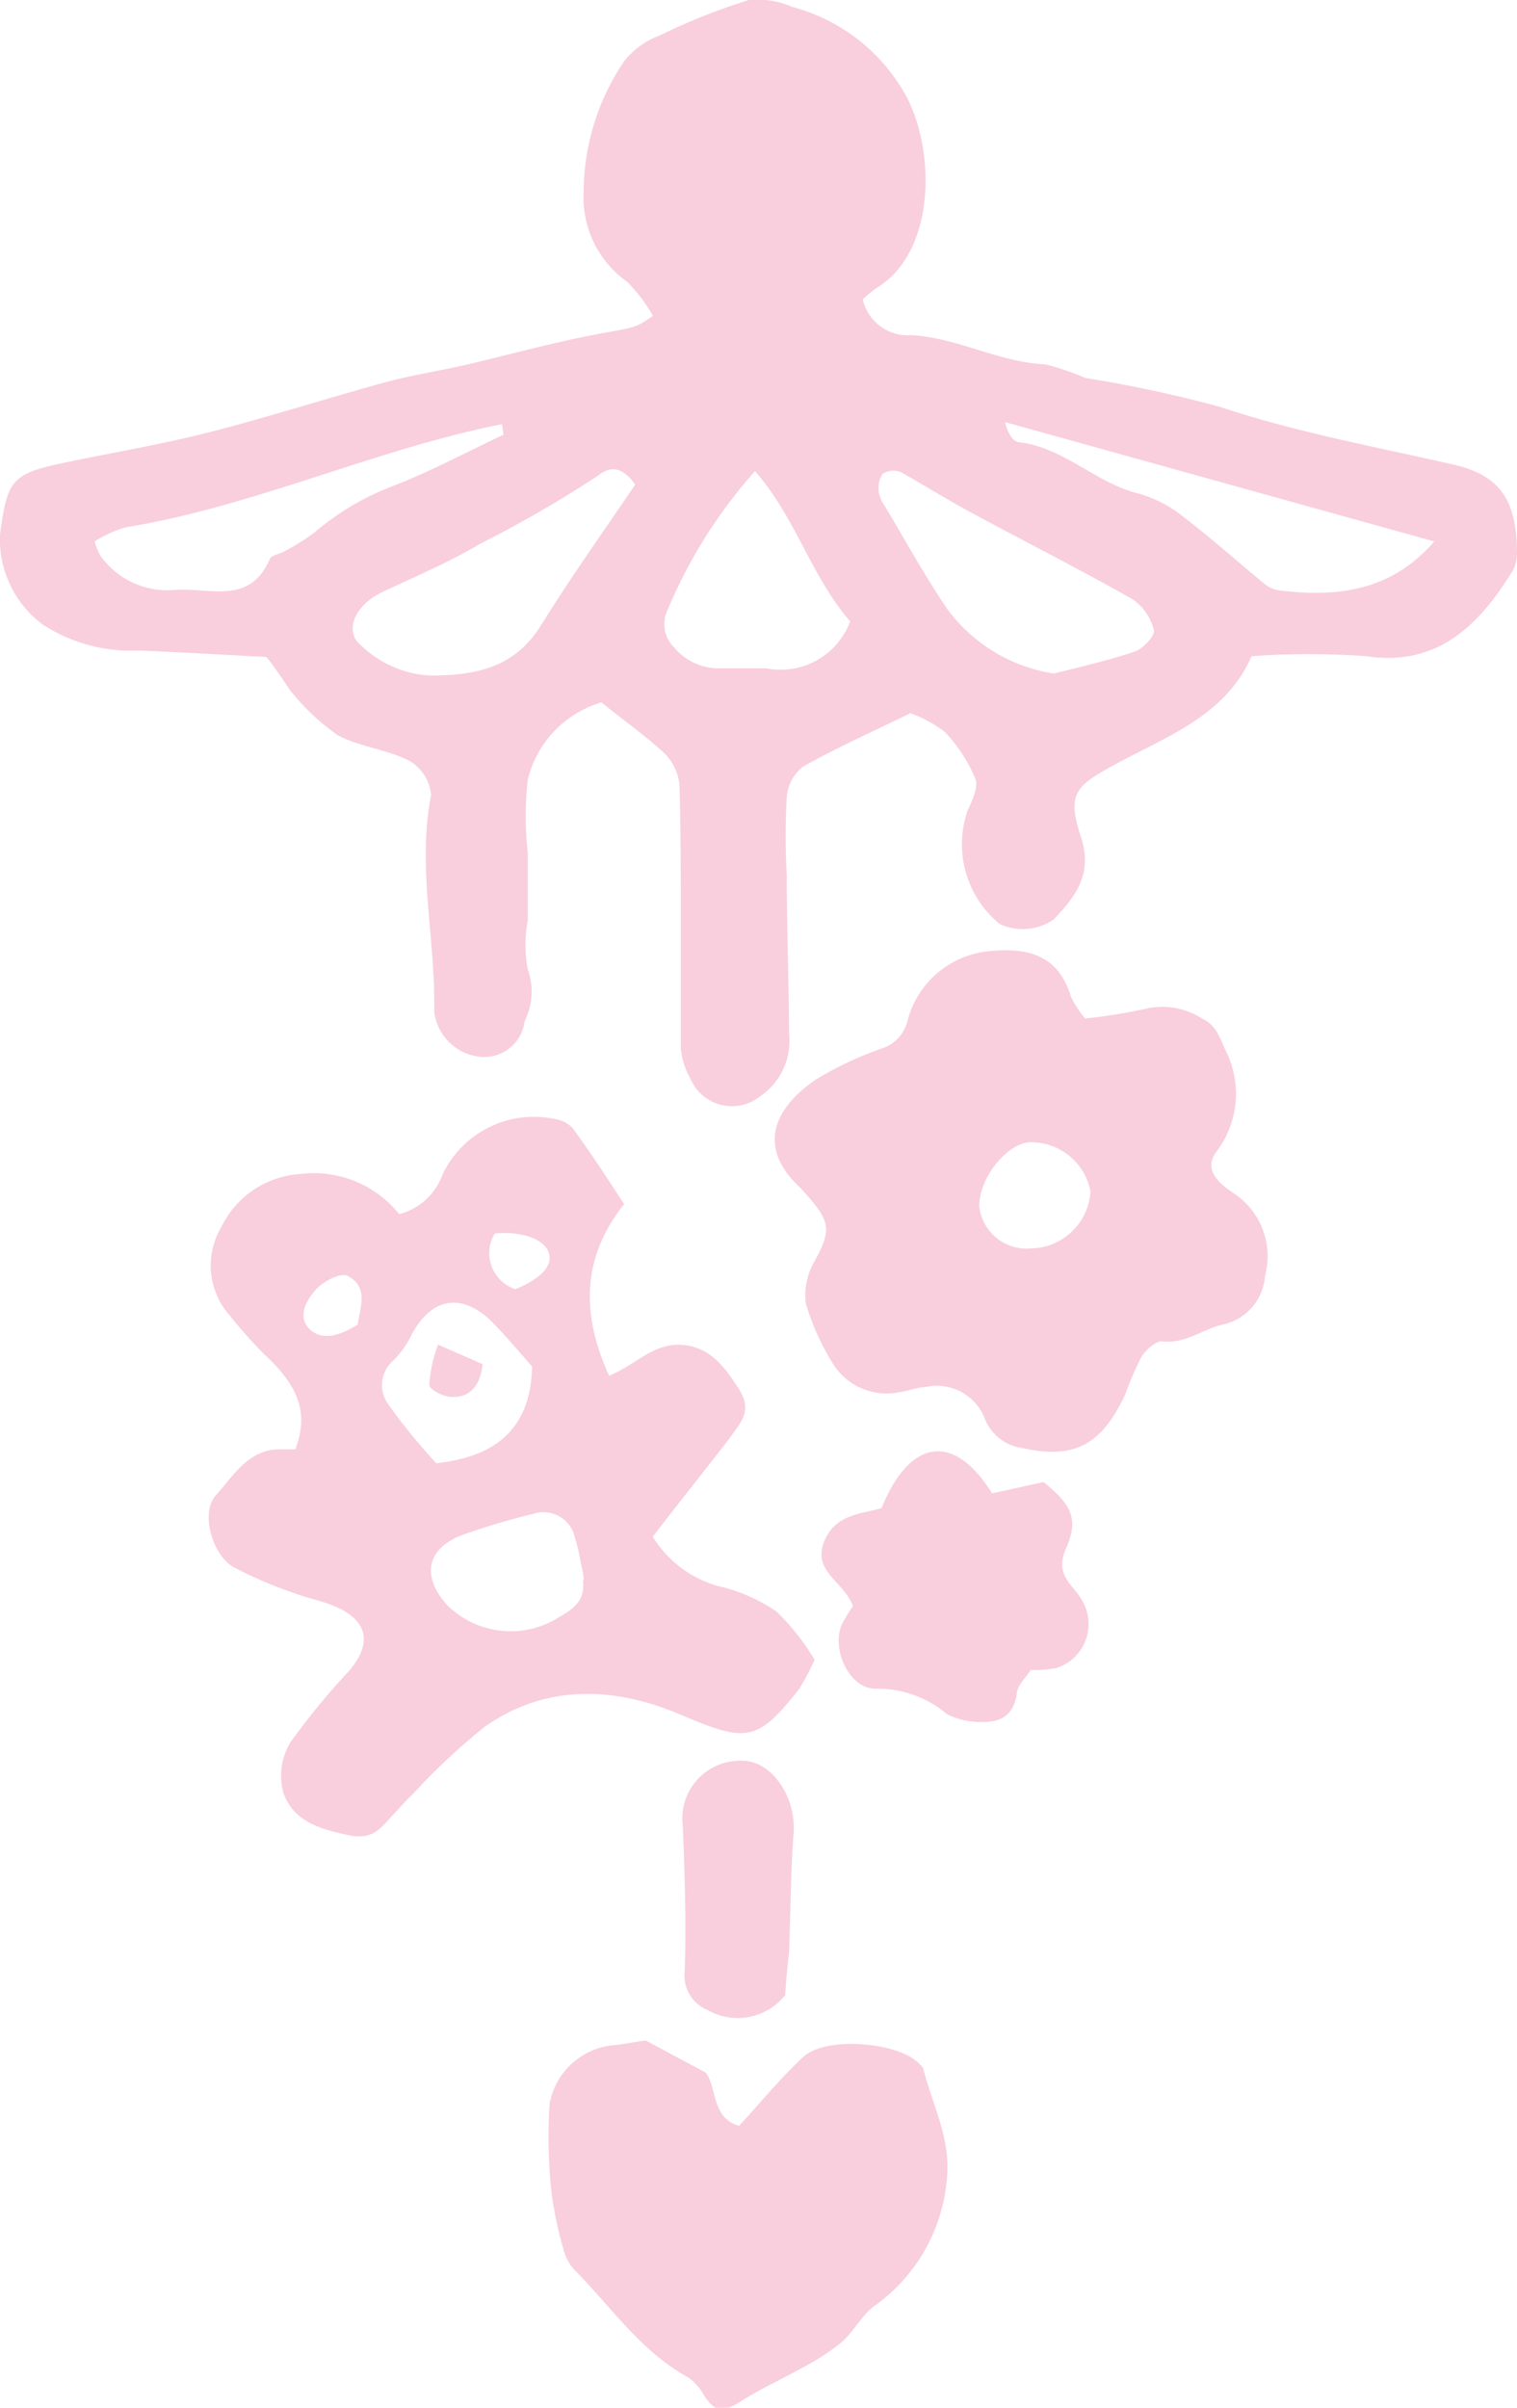 <svg xmlns="http://www.w3.org/2000/svg" viewBox="0 0 58.87 93.38"><defs><style>.cls-1{fill:#f9cedd;}</style></defs><title>アセット 12</title><g id="レイヤー_2" data-name="レイヤー 2"><g id="レイヤー_1-2" data-name="レイヤー 1"><path class="cls-1" d="M10.34,25.48c-1.93-.1-3.44-.19-4.94-.25a6.32,6.32,0,0,1-3.73-1A4.12,4.12,0,0,1,0,20.74c.29-2.18.46-2.37,2.62-2.82,1.83-.38,3.67-.69,5.48-1.15,2.27-.58,4.51-1.3,6.77-1.92,1-.28,2.05-.44,3.08-.67,1.73-.4,3.44-.88,5.18-1.21,1.47-.28,1.48-.21,2.21-.72a6.39,6.39,0,0,0-1-1.32,4,4,0,0,1-1.69-3.49,9.11,9.11,0,0,1,1.56-5.05,3.11,3.11,0,0,1,1.36-1A24.6,24.6,0,0,1,29.06,0a3.45,3.45,0,0,1,1.69.27,7.12,7.12,0,0,1,4.46,3.54C36.3,5.94,36.3,9.8,34,11.18a4.64,4.64,0,0,0-.52.43A1.79,1.79,0,0,0,35.37,13c1.8.1,3.39,1.05,5.19,1.13a10.23,10.23,0,0,1,1.56.53,50.32,50.32,0,0,1,5.19,1.11c3,1,6.08,1.56,9.14,2.26,1.94.45,2.39,1.59,2.42,3.37a1.43,1.43,0,0,1-.17.74c-1.24,2-2.83,3.74-5.69,3.31a31.1,31.1,0,0,0-4.44,0c-1,2.28-3.22,3.08-5.19,4.14-1.65.89-2,1.16-1.42,2.91.45,1.42-.24,2.29-1.07,3.16a2.13,2.13,0,0,1-2.09.18,4,4,0,0,1-1.26-4.38c.18-.4.44-.93.31-1.26a6,6,0,0,0-1.18-1.81,5,5,0,0,0-1.34-.73c-1.37.67-2.81,1.31-4.18,2.08a1.68,1.68,0,0,0-.62,1.18,27.48,27.48,0,0,0,0,3c0,2,.08,4.1.09,6.15a2.61,2.61,0,0,1-1.15,2.47,1.75,1.75,0,0,1-2.67-.69,3,3,0,0,1-.38-1.19c0-1.56,0-3.13,0-4.7,0-1.83,0-3.66-.05-5.48a2,2,0,0,0-.56-1.24c-.76-.71-1.62-1.31-2.47-2a4.15,4.15,0,0,0-2.86,3,12.49,12.49,0,0,0,0,2.82c0,.88,0,1.77,0,2.65a5.09,5.09,0,0,0,0,1.89,2.53,2.53,0,0,1-.12,2,1.58,1.58,0,0,1-1.78,1.38,2,2,0,0,1-1.73-1.75c.06-2.8-.67-5.58-.12-8.4a1.71,1.71,0,0,0-.84-1.32c-.87-.45-1.94-.54-2.79-1a8.88,8.88,0,0,1-1.85-1.75C10.85,26.16,10.51,25.68,10.34,25.48Zm14.31-6.69c-.64-.88-1.12-.59-1.48-.32a45.79,45.79,0,0,1-4.52,2.61c-1.21.72-2.53,1.28-3.81,1.88-1.06.5-1.52,1.52-.82,2.08a4.18,4.18,0,0,0,2.66,1.16c1.77,0,3.28-.29,4.31-1.94C22.15,22.39,23.43,20.6,24.66,18.78Zm16.22,7.34c1-.25,2.09-.5,3.17-.86.32-.11.79-.62.74-.83a2.05,2.05,0,0,0-.83-1.2c-2.1-1.19-4.25-2.27-6.37-3.42-.88-.48-1.72-1-2.6-1.5a.79.79,0,0,0-.72.05,1,1,0,0,0-.16.7,1.39,1.39,0,0,0,.25.58c.8,1.34,1.55,2.71,2.43,4A6.34,6.34,0,0,0,40.88,26.12Zm-7.85-2c-1.52-1.72-2.14-4.06-3.72-5.86a19.34,19.34,0,0,0-3.4,5.4,1.26,1.26,0,0,0,.27,1.45,2.25,2.25,0,0,0,1.82.8c.58,0,1.17,0,1.74,0A2.88,2.88,0,0,0,33,24.08ZM19.54,16.86l-.06-.41c-5,1-9.59,3.18-14.59,4A4.5,4.5,0,0,0,3.67,21a2.62,2.62,0,0,0,.23.56A3.2,3.2,0,0,0,6.8,22.88c1.34-.1,2.89.61,3.67-1.2.06-.15.37-.18.55-.29a8.64,8.64,0,0,0,1.2-.75,10.26,10.26,0,0,1,2.95-1.76C16.67,18.31,18.09,17.54,19.54,16.86ZM55.66,21,39,16.37c.1.42.3.75.53.78,1.77.2,3,1.6,4.68,2a4.88,4.88,0,0,1,1.67.86c1.1.84,2.14,1.77,3.21,2.65a1.15,1.15,0,0,0,.57.24C51.89,23.18,54,22.92,55.66,21Z"/><path class="cls-1" d="M15.49,47.09a2.45,2.45,0,0,0,1.69-1.55,3.92,3.92,0,0,1,4.35-2.14,1.16,1.16,0,0,1,.69.35c.68.93,1.31,1.89,2,2.95-1.64,2.06-1.68,4.26-.58,6.66,1.11-.48,1.72-1.27,2.82-1.2s1.69.89,2.23,1.74,0,1.32-.36,1.86c-1,1.29-2,2.54-3,3.84a4.39,4.39,0,0,0,2.48,1.9,6.6,6.6,0,0,1,2.32,1,9,9,0,0,1,1.48,1.87A8.46,8.46,0,0,1,31,65.52c-1.58,2-2,2.09-4.54,1s-5.23-1.25-7.65.45a25.12,25.12,0,0,0-2.77,2.59c-.27.25-.51.53-.76.8-.46.47-.75,1-1.68.83-1.15-.24-2.22-.53-2.61-1.68a2.53,2.53,0,0,1,.27-1.92,27.59,27.59,0,0,1,2.3-2.8c.89-1.06.72-1.93-.54-2.48-.53-.23-1.11-.33-1.65-.54a16,16,0,0,1-2.32-1c-.82-.48-1.28-2.12-.67-2.78s1.23-1.78,2.47-1.78h.61c.53-1.37.15-2.44-1.2-3.68A18.3,18.3,0,0,1,8.9,51a2.91,2.91,0,0,1-.31-3.41,3.66,3.66,0,0,1,3.1-2.06A4.23,4.23,0,0,1,15.49,47.09ZM20.65,53c-.49-.56-1-1.16-1.53-1.71-1.17-1.16-2.35-1-3.14.46a3.77,3.77,0,0,1-.7,1,1.26,1.26,0,0,0-.21,1.72,23.07,23.07,0,0,0,1.86,2.28C19.43,56.48,20.6,55.24,20.65,53Zm2,8.29c0-.21-.05-.42-.1-.62a8.2,8.2,0,0,0-.25-1.08,1.25,1.25,0,0,0-1.6-.88,28.07,28.07,0,0,0-2.7.8c-1.44.52-1.67,1.6-.65,2.74a3.5,3.5,0,0,0,4.16.58C22.06,62.5,22.75,62.19,22.62,61.3Zm-8.77-9.91c.09-.67.45-1.47-.4-1.9-.25-.13-.9.2-1.18.49s-.81,1-.33,1.53S13.18,51.81,13.85,51.39ZM20,50c1-.41,1.47-.91,1.29-1.43s-1.06-.83-2.09-.73A1.47,1.47,0,0,0,20,50Z"/><path class="cls-1" d="M42.11,39.5a20.57,20.57,0,0,0,2.46-.4,2.86,2.86,0,0,1,2.09.41c.5.23.66.68.88,1.19a3.71,3.71,0,0,1-.36,4c-.47.67.11,1.18.65,1.55a2.92,2.92,0,0,1,1.26,3.23,2.08,2.08,0,0,1-1.63,1.89c-.79.17-1.46.77-2.38.65-.24,0-.62.34-.79.61a13,13,0,0,0-.62,1.44c-.93,2-2,2.53-4,2.09A1.82,1.82,0,0,1,38.21,55a2,2,0,0,0-2.32-1.2c-.31,0-.62.15-.93.18a2.45,2.45,0,0,1-2.69-1.18,9.46,9.46,0,0,1-1-2.25,2.6,2.6,0,0,1,.34-1.63c.62-1.15.64-1.49-.21-2.47-.17-.2-.35-.39-.54-.58-1.29-1.33-1-2.76.8-4a13.59,13.59,0,0,1,2.57-1.21,1.49,1.49,0,0,0,1-1.12,3.63,3.63,0,0,1,3.28-2.66c1.45-.13,2.59.22,3.05,1.78A4,4,0,0,0,42.11,39.5Zm.21,6.71A2.35,2.35,0,0,0,40,44.3c-.87,0-2,1.34-2,2.48a1.85,1.85,0,0,0,2,1.64A2.36,2.36,0,0,0,42.32,46.2Z"/><path class="cls-1" d="M25.06,79.14l2.32,1.24c.44.52.21,1.76,1.3,2.07.86-.93,1.62-1.87,2.5-2.68s3.65-.56,4.45.23c.07.07.17.15.2.24.35,1.39,1.06,2.67.92,4.21a6.73,6.73,0,0,1-2.84,5c-.49.37-.79,1-1.26,1.4a9.34,9.34,0,0,1-1.55,1c-.77.43-1.59.8-2.33,1.27s-1,.45-1.45-.22a2,2,0,0,0-.62-.7c-1.83-1-3-2.75-4.4-4.16a1.71,1.71,0,0,1-.42-.76A14.11,14.11,0,0,1,21.4,85a19.8,19.8,0,0,1-.07-3.42,2.79,2.79,0,0,1,2.62-2.27C24.37,79.25,24.78,79.17,25.06,79.14Z"/><path class="cls-1" d="M33.1,62.29c-.37-1-1.62-1.33-1.09-2.57.45-1,1.42-1,2.2-1.23,1.1-2.7,2.81-2.95,4.29-.57l2-.44c1.1.9,1.38,1.44.85,2.62-.43,1,.3,1.36.63,1.95A1.79,1.79,0,0,1,41,64.69a4.7,4.7,0,0,1-1,.08c-.18.28-.5.57-.54.89-.07.62-.39,1-.92,1.09a3,3,0,0,1-1.78-.26,4.22,4.22,0,0,0-2.72-1C33,65.57,32.24,64,32.67,63A6.86,6.86,0,0,1,33.1,62.29Z"/><path class="cls-1" d="M30.47,77.38a2.35,2.35,0,0,1-3,.58,1.44,1.44,0,0,1-.9-1.49c.07-1.87,0-3.76-.07-5.63a2.24,2.24,0,0,1,2.3-2.55c1.16,0,2.08,1.4,2,2.76-.12,1.56-.12,3.13-.18,4.69C30.55,76.31,30.5,76.89,30.47,77.38Z"/><path class="cls-1" d="M17,52.15l1.73.76c-.1.83-.47,1.29-1.2,1.27-.31,0-.86-.28-.87-.47A5.47,5.47,0,0,1,17,52.15Z"/></g></g></svg>